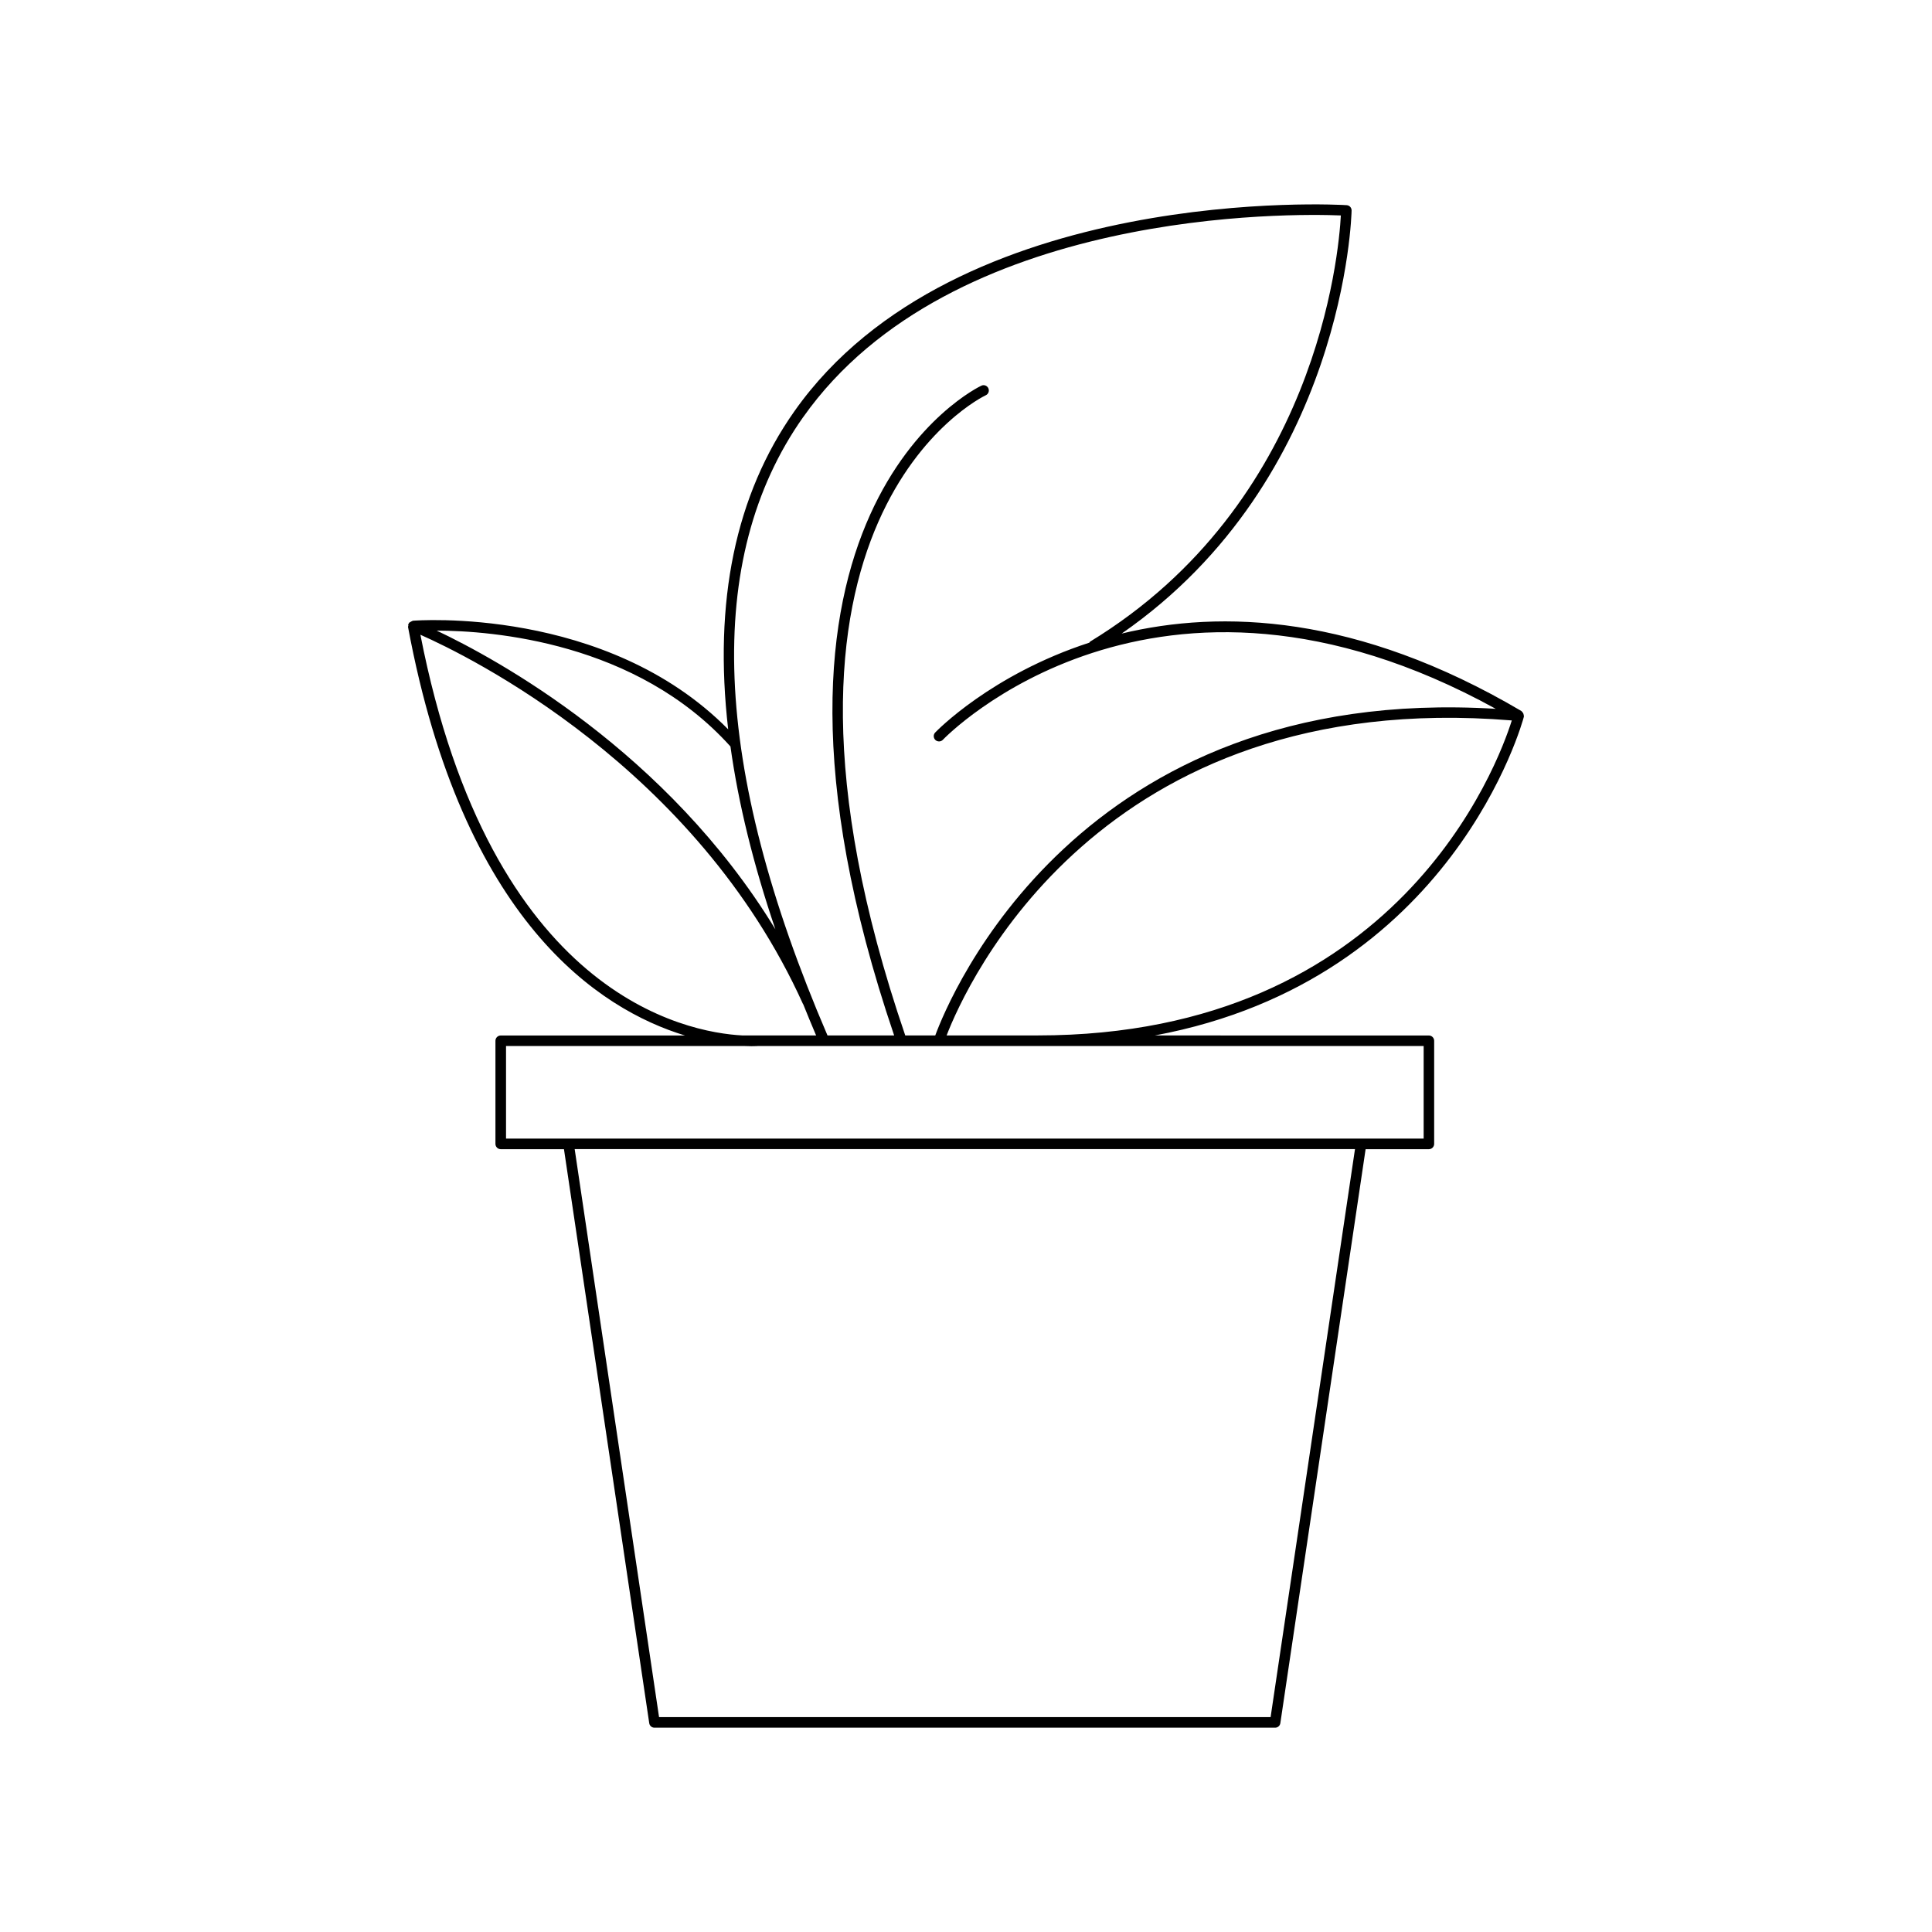 <?xml version="1.0" encoding="UTF-8"?>
<!-- Uploaded to: SVG Repo, www.svgrepo.com, Generator: SVG Repo Mixer Tools -->
<svg fill="#000000" width="800px" height="800px" version="1.1" viewBox="144 144 512 512" xmlns="http://www.w3.org/2000/svg">
 <path d="m547.8 333.54c-0.02-0.23-0.07-0.43-0.195-0.625-0.066-0.105-0.133-0.176-0.227-0.262-0.074-0.066-0.102-0.168-0.191-0.223-43.602-25.691-79.586-26.875-105.93-20.527 59.355-41.184 60.922-111.39 60.93-112.12 0.012-0.742-0.562-1.367-1.305-1.41-1.039-0.105-103.55-6.086-146.35 54.602-15.656 22.203-21.461 50.43-17.555 84.309-32.395-32.801-83.047-28.832-83.59-28.781-0.082 0.008-0.125 0.094-0.203 0.113-0.195 0.051-0.332 0.145-0.492 0.273-0.09 0.07-0.223 0.07-0.293 0.164-0.039 0.055-0.012 0.129-0.043 0.188-0.039 0.062-0.117 0.082-0.148 0.152-0.055 0.145 0.016 0.281 0.008 0.426-0.008 0.117-0.102 0.219-0.082 0.34 14.516 77.969 50.695 101.34 73.398 108.26h-48.836c-0.77 0-1.398 0.629-1.398 1.398v27.332c0 0.77 0.629 1.398 1.398 1.398h16.762l22.598 152.12c0.098 0.684 0.688 1.191 1.383 1.191h164.48c0.695 0 1.285-0.508 1.383-1.191l22.598-152.12h16.77c0.77 0 1.398-0.629 1.398-1.398v-27.332c0-0.77-0.629-1.398-1.398-1.398l-72.645-0.008c79.164-14.734 97.605-83.641 97.805-84.418 0.012-0.043-0.016-0.082-0.008-0.125 0.008-0.039 0.043-0.059 0.047-0.094 0.004-0.086-0.066-0.145-0.074-0.227zm-190.98-78.949c39.242-55.645 130.3-54.008 142.52-53.496-0.551 10.262-6.422 76.375-66.449 112.94-0.105 0.062-0.121 0.191-0.199 0.273-26.059 8.473-40.578 23.516-40.863 23.824-0.531 0.562-0.496 1.449 0.066 1.98 0.57 0.523 1.453 0.496 1.98-0.066 0.566-0.602 56.066-58.004 146.52-8.199-110.82-6.777-144.95 76.785-148.54 86.555h-7.953c-46.828-136.9 20.641-169.34 21.328-169.65 0.707-0.316 1.016-1.148 0.699-1.848-0.316-0.707-1.148-1.027-1.848-0.699-0.715 0.316-70.219 33.496-23.121 172.2h-17.664c-30.66-71.289-32.855-126.41-6.488-163.81zm-19.242 87.234c2.094 15.07 6.059 31.227 11.906 48.453-28.73-47.172-73.973-71.691-89.766-79.164 14.68 0.043 52.918 2.981 77.859 30.711zm-82.164-29.609c12.676 5.606 72.961 34.992 101.38 97.844 0.016 0.035 0.051 0.047 0.07 0.082 1.102 2.734 2.227 5.481 3.414 8.262h-19.531c-14.875-0.777-66.637-10.547-85.336-106.19zm225.31 286.83h-162.07l-22.359-150.52h206.79zm40.559-177.85v24.535h-243.18v-24.535h62.863c0.824 0.039 1.57 0.059 2.16 0.059 1.117 0 1.734-0.047 1.887-0.059zm-102.3-2.797h-24.121c5.004-12.984 40.305-92.43 149.78-83.477-3.668 11.66-30.191 83.477-125.66 83.477z"/>
</svg>